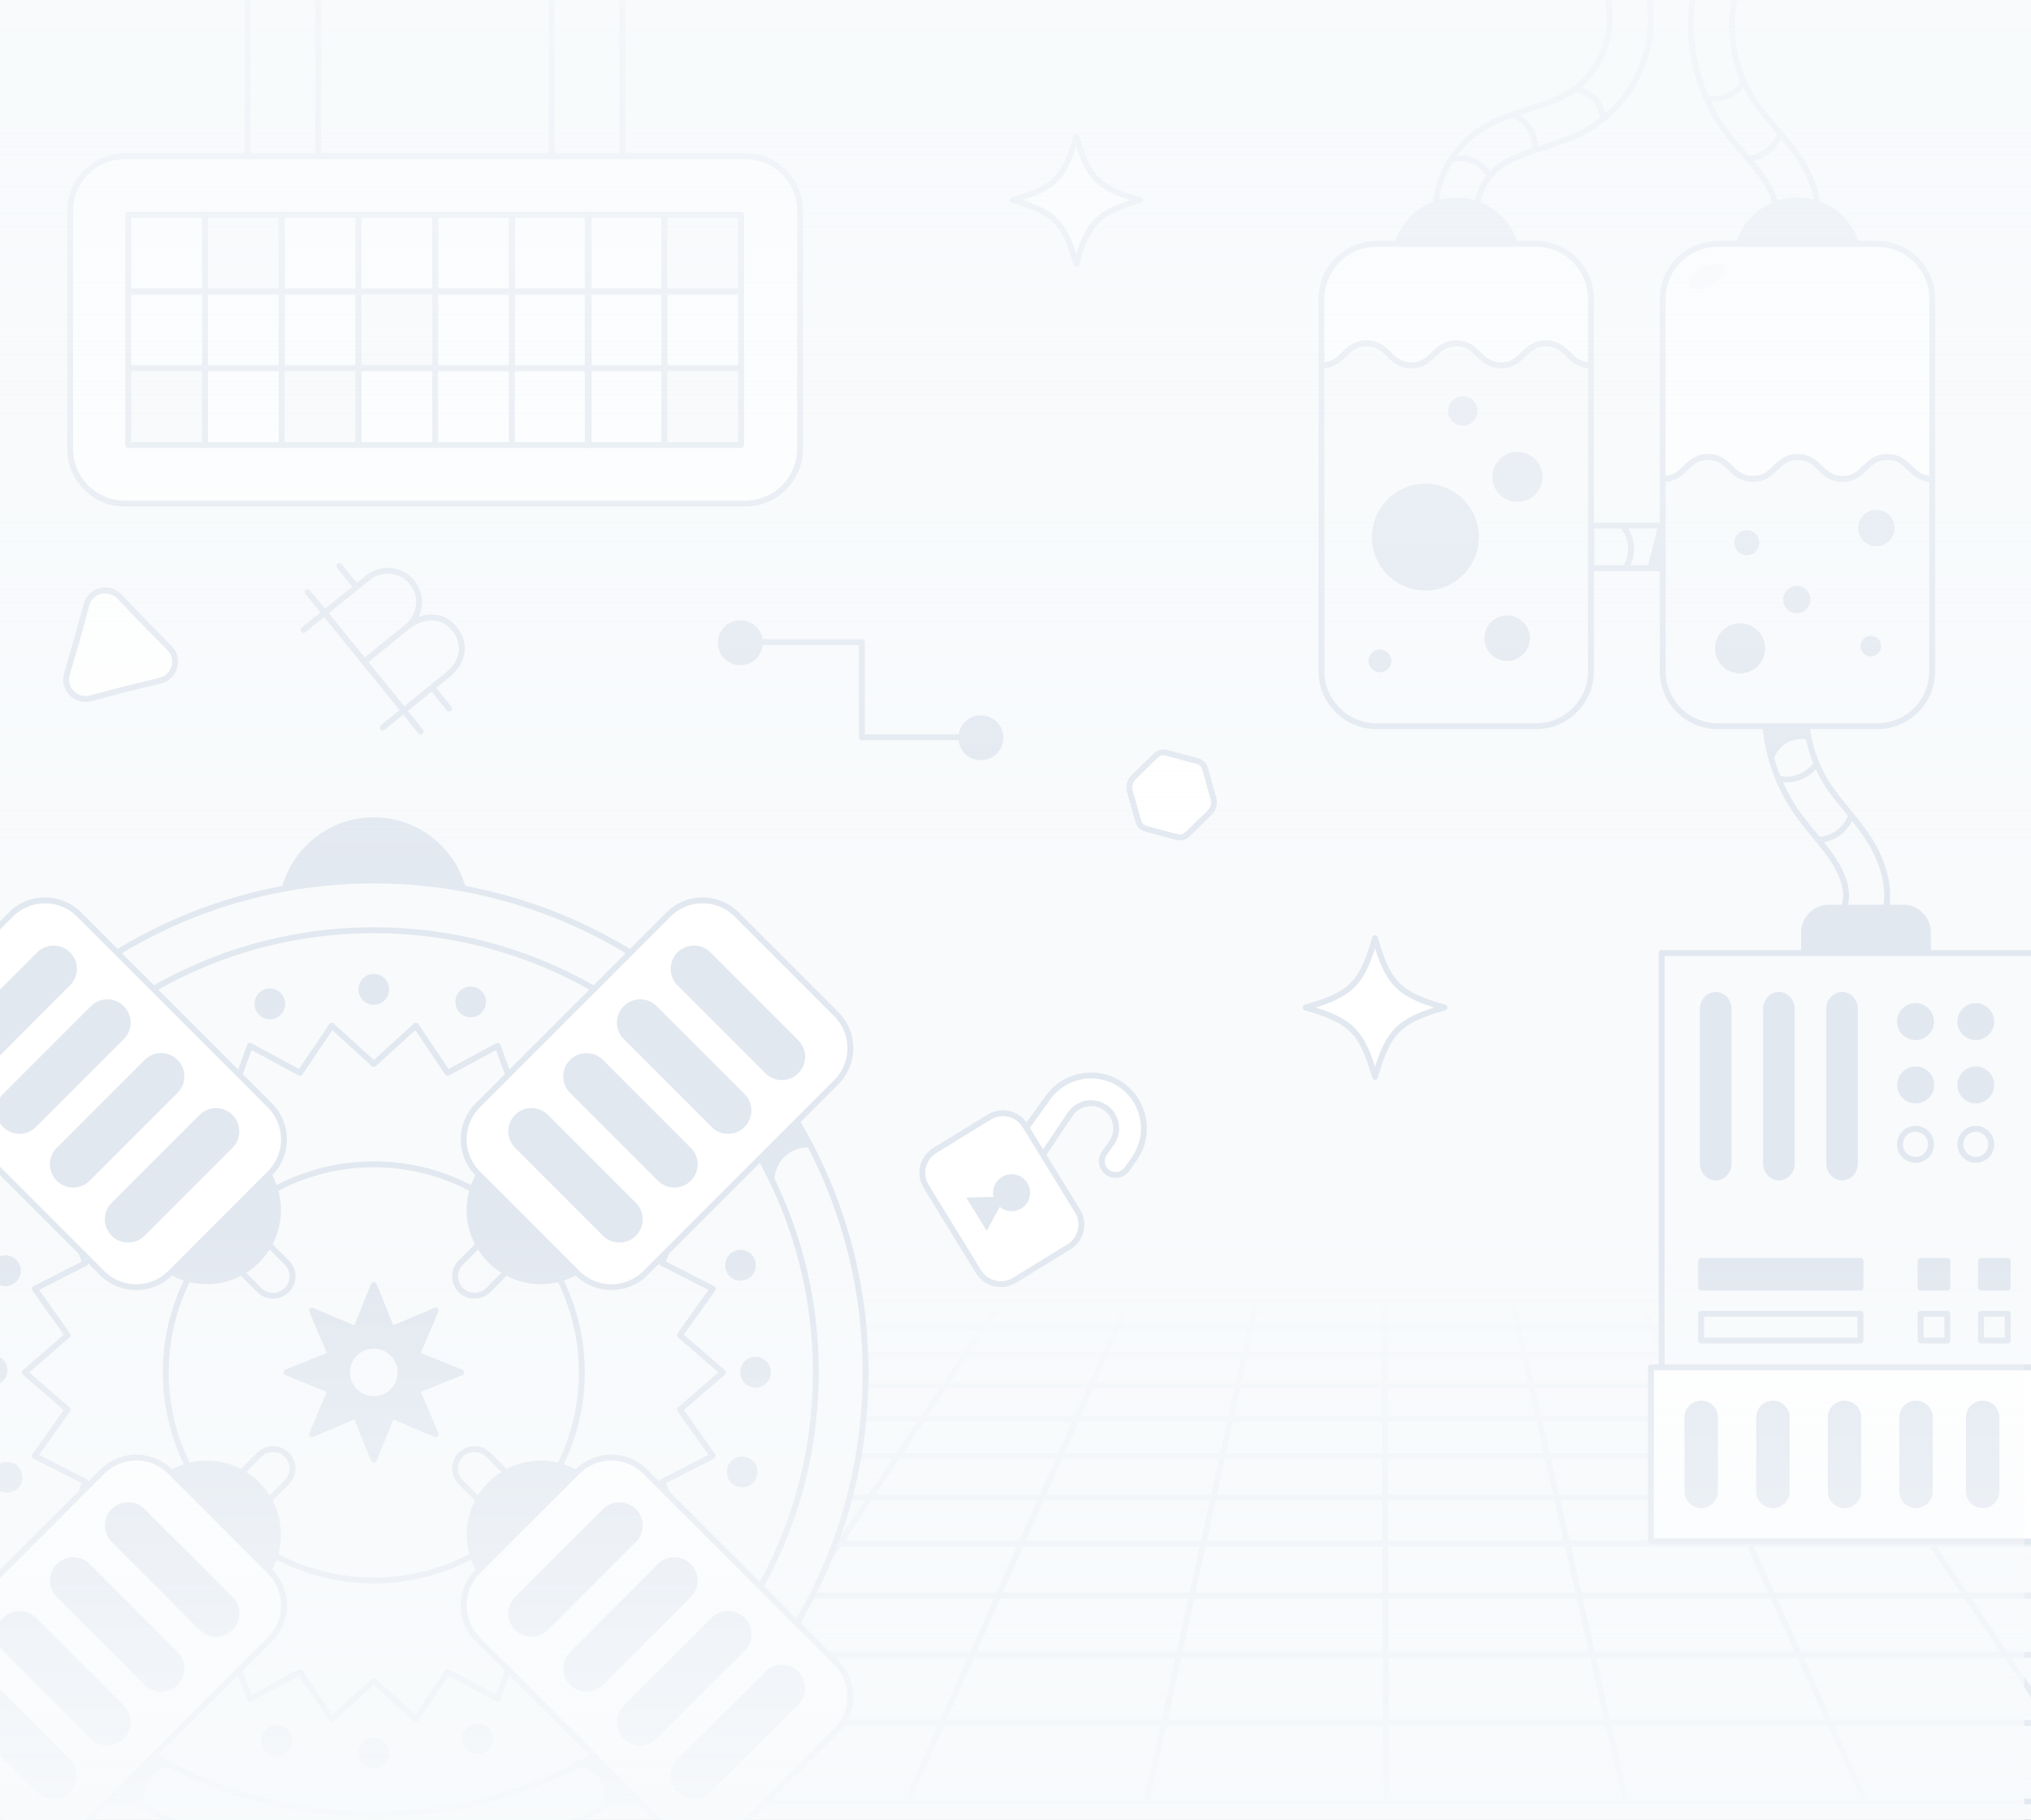 <svg xmlns="http://www.w3.org/2000/svg" width="1038" height="930" fill="none"><rect width="100%" height="100%" fill="#333333" stroke="none"/><g clip-path="url(#a)"><path fill="#F8FAFC" d="M0 0h1038v930H0z"/><path stroke="#E2E8F0" stroke-linecap="round" stroke-width="3" d="m165.942 313.133 20.221 24.942m-20.221-24.942 21.967-17.81c6.963-5.645 17.135-4.638 22.719 2.25 5.584 6.887 4.466 17.047-2.498 22.692m-42.188-7.132-10.807 8.761m31.028 16.181 20.222 24.942m-20.222-24.942 21.967-17.81m0 0c6.454-5.232 16.968-7.804 24.167 1.076 6.155 7.591 4.546 16.982-3.358 23.39l-22.554 18.286m0 0-10.807 8.761m-22.083-82.484 8.666 10.689m38.633 51.352 8.666 10.689m-72.256-59.522 57.775 71.263"/><path fill="#fff" d="m524.883 575.778 10.602-14.686c8.554-12.201 25.445-15.162 37.641-6.603 12.197 8.56 15.158 25.45 6.598 37.647l-3.756 5.279c-2.242 3.194-6.65 3.965-9.849 1.728-3.195-2.242-3.966-6.65-1.728-9.849l3.756-5.28c4.084-5.817 2.67-13.867-3.147-17.952-5.817-4.084-13.867-2.67-17.952 3.147l-13.891 20.661"/><path stroke="#E2E8F0" stroke-linecap="round" stroke-linejoin="round" stroke-width="3" d="m524.883 575.778 10.602-14.686c8.554-12.201 25.445-15.162 37.641-6.603 12.197 8.56 15.158 25.45 6.598 37.647l-3.756 5.279c-2.242 3.194-6.65 3.965-9.849 1.728-3.195-2.242-3.966-6.65-1.728-9.849l3.756-5.28c4.084-5.817 2.67-13.867-3.147-17.952-5.817-4.084-13.867-2.67-17.952 3.147l-13.891 20.661"/><path fill="#fff" stroke="#E2E8F0" stroke-linecap="round" stroke-linejoin="round" stroke-width="3" d="m550.7 618.836-26.783-43.62c-3.848-6.268-12.049-8.229-18.316-4.381l-27.872 17.113c-6.267 3.849-8.228 12.049-4.38 18.317l26.783 43.62c3.848 6.267 12.049 8.228 18.316 4.38l27.872-17.113c6.267-3.848 8.228-12.049 4.38-18.316Z"/><path fill="#E2E8F0" d="m504.3 629.028 6.646-12.263c3.032 2.528 7.455 2.98 11.006.8 4.456-2.733 5.846-8.559 3.113-13.015-2.732-4.456-8.559-5.846-13.015-3.114-3.551 2.181-5.146 6.327-4.265 10.178l-13.944.376 10.459 17.038Z"/><g clip-path="url(#b)"><path stroke="#E2E8F0" stroke-miterlimit="10" stroke-width="3.017" d="m1320.47 920.613-285.65-255.226H314.759l-340.68 255.226H1320.47Zm-1224.001 0 283.748-255.226M218.883 920.613l226.791-255.226M341.273 920.613l169.859-255.226m-47.468 255.226L576.59 665.387m9.488 255.226 55.969-255.226m66.419 255.226-.939-255.226m123.354 255.226-57.897-255.226M953.27 920.613 838.441 665.387m237.219 255.226L903.902 665.387m294.178 255.226L969.359 665.387m79.961 12.956H297.461m767.699 14.148H278.582m803.948 15.535H257.852m843.828 17.089H235.02m887.86 18.948H209.738m936.742 21.084H181.594m991.326 23.636H150.062m1052.658 26.633H114.508m1122.122 30.266H74.082m1201.388 34.733H27.75"/><path fill="url(#c)" d="M371.133 655.038h670.772v279.381H371.133z"/></g><path fill="#fff" stroke="#E2E8F0" stroke-linecap="round" stroke-linejoin="round" stroke-width="3.017" d="M46.313 356.84c-7.505 1.981-14.294-4.992-12.116-12.443l5.148-17.613 4.822-17.704c2.04-7.49 11.474-9.887 16.836-4.276l12.675 13.26 12.917 13.024c5.465 5.51 2.82 14.879-4.72 16.72l-17.823 4.352-17.74 4.68Z"/><path fill="#F8FAFC" stroke="#E2E8F0" stroke-linecap="round" stroke-linejoin="round" stroke-width="3" d="M953.085 474.271a10.484 10.484 0 0 1-2.043-.251c-5.653-1.265-9.221-6.877-7.956-12.53 1.873-8.386-3.147-17.623-6.31-22.383-2.7-4.071-5.879-7.94-9.237-12.043-3.511-4.282-7.145-8.702-10.405-13.601-14.809-22.229-19.156-50.8-11.621-76.427 1.63-5.564 7.461-8.743 13.024-7.113 5.563 1.63 8.743 7.469 7.112 13.025-5.798 19.739-2.457 41.749 8.954 58.869 2.684 4.031 5.831 7.867 9.164 11.922 3.544 4.323 7.218 8.791 10.502 13.754 8.767 13.219 11.979 26.552 9.302 38.563a10.497 10.497 0 0 1-10.486 8.207v.008Z"/><path stroke="#E2E8F0" stroke-linecap="round" stroke-linejoin="round" stroke-width="3" d="M909.109 397.883c6.764 1.581 14.331-1.16 18.515-6.707m2.458 38.044c6.942-.6 13.357-5.425 15.839-11.937"/><path fill="#F8FAFC" stroke="#E2E8F0" stroke-linecap="round" stroke-linejoin="round" stroke-width="3" d="M744.436 125.422a10.497 10.497 0 0 1-10.356-8.896c-2.717-17.599 4.525-36.138 18.466-47.224 9.083-7.226 19.456-10.543 29.488-13.755 6.618-2.116 12.87-4.12 18.255-7.104 15.369-8.532 24.614-27.33 21.978-44.71-.868-5.734 3.074-11.078 8.807-11.946C836.8-9.08 842.153-5.139 843.02.595c3.958 26.146-9.423 53.37-32.545 66.2-7.193 3.99-14.743 6.407-22.042 8.743-8.613 2.758-16.747 5.36-22.814 10.186-8.02 6.383-12.351 17.469-10.786 27.598.884 5.726-3.041 11.086-8.766 11.97-.544.082-1.087.122-1.614.122l-.017.008Zm173.711.008a10.39 10.39 0 0 1-2.043-.202c-5.685-1.128-9.383-6.643-8.264-12.328 1.662-8.426-3.585-17.541-6.853-22.22-2.798-3.999-6.074-7.794-9.537-11.809-3.617-4.192-7.356-8.523-10.738-13.34-15.352-21.857-20.404-50.314-13.503-76.12 1.492-5.596 7.242-8.921 12.846-7.429 5.596 1.492 8.921 7.25 7.429 12.846-5.312 19.878-1.427 41.799 10.405 58.635 2.782 3.958 6.026 7.72 9.456 11.694 3.649 4.234 7.429 8.613 10.843 13.487 9.091 12.992 12.635 26.244 10.251 38.32-.99 4.995-5.377 8.458-10.284 8.458l-.008.008Z"/><path fill="#E2E8F0" stroke="#E2E8F0" stroke-linecap="round" stroke-linejoin="round" stroke-width="3" d="M744.242 165.226c17.356 0 31.426-14.07 31.426-31.426 0-17.356-14.07-31.426-31.426-31.426-17.356 0-31.426 14.07-31.426 31.426 0 17.356 14.07 31.426 31.426 31.426Zm174.418 0c17.356 0 31.426-14.07 31.426-31.426 0-17.356-14.07-31.426-31.426-31.426-17.356 0-31.426 14.07-31.426 31.426 0 17.356 14.07 31.426 31.426 31.426Z"/><path stroke="#E2E8F0" stroke-linecap="round" stroke-linejoin="round" stroke-width="3" d="M742.707 81.329c7.121-1.728 15.19 1.954 18.547 8.466m11.594-31.183c7.096 2.28 12.124 9.797 11.508 17.226m19.304-30.039c4.006-.098 8.029 1.484 10.908 4.282 2.879 2.798 4.558 6.771 4.574 10.786m53.151-10.721c6.796 1.411 14.298-1.517 18.336-7.161m3.41 37.971c6.926-.77 13.219-5.75 15.547-12.327"/><path fill="#F8FAFC" stroke="#E2E8F0" stroke-linecap="round" stroke-linejoin="round" stroke-width="3" d="M850.05 268.618h-36.722v21.743h36.722v-21.743Z"/><path stroke="#E2E8F0" stroke-linecap="round" stroke-linejoin="round" stroke-width="3" d="M829.164 268.709c5.174 5.653 5.92 14.865 1.727 21.28"/><path fill="#E2E8F0" stroke="#E2E8F0" stroke-linecap="round" stroke-linejoin="round" stroke-width="3" d="M934.752 463.81h37.833c7.023 0 12.724 5.701 12.724 12.724v10.462H922.02v-10.462c0-7.023 5.701-12.724 12.724-12.724h.008Z"/><path fill="#F8FAFC" stroke="#E2E8F0" stroke-linecap="round" stroke-linejoin="round" stroke-width="3" d="M1058.21 487.002H849.23v300.666h208.98V487.002Z"/><path fill="#fff" stroke="#E2E8F0" stroke-linecap="round" stroke-linejoin="round" stroke-width="3" d="M1058.21 698.751H843.758v88.909h214.452v-88.909Z"/><path fill="#E2E8F0" stroke="#E2E8F0" stroke-linecap="round" stroke-linejoin="round" stroke-width="3" d="M979.254 717.26h-.008a7.031 7.031 0 0 0-7.031 7.031v37.833a7.031 7.031 0 0 0 7.031 7.031h.008a7.032 7.032 0 0 0 7.032-7.031v-37.833a7.032 7.032 0 0 0-7.032-7.031Zm34.056 0h-.01a7.032 7.032 0 0 0-7.03 7.031v37.833a7.032 7.032 0 0 0 7.03 7.031h.01c3.88 0 7.03-3.148 7.03-7.031v-37.833a7.032 7.032 0 0 0-7.03-7.031Zm-143.872 0h-.008a7.031 7.031 0 0 0-7.032 7.031v37.833a7.031 7.031 0 0 0 7.032 7.031h.008a7.031 7.031 0 0 0 7.031-7.031v-37.833a7.031 7.031 0 0 0-7.031-7.031Zm73.242 0h-.008a7.031 7.031 0 0 0-7.031 7.031v37.833a7.031 7.031 0 0 0 7.031 7.031h.008a7.031 7.031 0 0 0 7.031-7.031v-37.833a7.031 7.031 0 0 0-7.031-7.031Zm-36.57 0h-.008a7.031 7.031 0 0 0-7.032 7.031v37.833a7.031 7.031 0 0 0 7.032 7.031h.008a7.031 7.031 0 0 0 7.031-7.031v-37.833a7.031 7.031 0 0 0-7.031-7.031Zm72.86-187.282a7.924 7.924 0 1 0 0-15.849 7.924 7.924 0 0 0 0 15.849Z"/><path fill="#F8FAFC" stroke="#E2E8F0" stroke-linecap="round" stroke-linejoin="round" stroke-width="3" d="M978.97 592.691a7.924 7.924 0 1 0 0-15.849 7.924 7.924 0 0 0 0 15.849Z"/><path fill="#E2E8F0" stroke="#E2E8F0" stroke-linecap="round" stroke-linejoin="round" stroke-width="3" d="M978.97 562.329a7.924 7.924 0 1 0 0-15.847 7.924 7.924 0 0 0 0 15.847Zm16.28 82.038h-13.641v13.641h13.641v-13.641Zm-44.415 0H869.43v13.641h81.405v-13.641Z"/><path fill="#F8FAFC" stroke="#E2E8F0" stroke-linecap="round" stroke-linejoin="round" stroke-width="3" d="M995.25 671.381h-13.641v13.641h13.641v-13.641Zm-44.415 0H869.43v13.641h81.405v-13.641Z"/><path fill="#E2E8F0" stroke="#E2E8F0" stroke-linecap="round" stroke-linejoin="round" stroke-width="3" d="M1009.84 529.978a7.924 7.924 0 0 0 0-15.847c-4.38 0-7.93 3.547-7.93 7.923 0 4.376 3.55 7.924 7.93 7.924Z"/><path fill="#F8FAFC" stroke="#E2E8F0" stroke-linecap="round" stroke-linejoin="round" stroke-width="3" d="M1009.84 592.691a7.924 7.924 0 0 0 0-15.847c-4.38 0-7.93 3.547-7.93 7.923 0 4.376 3.55 7.924 7.93 7.924Z"/><path fill="#E2E8F0" stroke="#E2E8F0" stroke-linecap="round" stroke-linejoin="round" stroke-width="3" d="M1009.84 562.329a7.924 7.924 0 0 0 0-15.847c-4.38 0-7.93 3.548-7.93 7.924s3.55 7.923 7.93 7.923Zm16.27 82.038h-13.64v13.641h13.64v-13.641Z"/><path fill="#F8FAFC" stroke="#E2E8F0" stroke-linecap="round" stroke-linejoin="round" stroke-width="3" d="M1026.11 671.381h-13.64v13.641h13.64v-13.641Z"/><path fill="#E2E8F0" stroke="#E2E8F0" stroke-linecap="round" stroke-linejoin="round" stroke-width="3" d="M948.015 515.615c0-3.977-2.944-7.201-6.576-7.201-3.632 0-6.576 3.224-6.576 7.201v78.877c0 3.977 2.944 7.202 6.576 7.202 3.632 0 6.576-3.225 6.576-7.202v-78.877Zm-32.281 0c0-3.977-2.944-7.201-6.576-7.201-3.632 0-6.576 3.224-6.576 7.201v78.877c0 3.977 2.944 7.202 6.576 7.202 3.632 0 6.576-3.225 6.576-7.202v-78.877Zm-32.277 0c0-3.977-2.945-7.201-6.576-7.201-3.632 0-6.576 3.224-6.576 7.201v78.877c0 3.977 2.944 7.202 6.576 7.202 3.631 0 6.576-3.225 6.576-7.202v-78.877Z"/><path fill="#fff" stroke="#E2E8F0" stroke-linecap="round" stroke-linejoin="round" stroke-width="3" d="M872.959 233.561c11.46 0 11.46 11.192 22.919 11.192s11.459-11.192 22.91-11.192c11.452 0 11.46 11.192 22.911 11.192s11.459-11.192 22.91-11.192 11.46 11.192 22.911 11.192v-91.999c0-15.538-12.595-28.133-28.133-28.133h-81.473c-15.538 0-28.133 12.595-28.133 28.133v91.983l.26.024c11.459 0 11.459-11.192 22.918-11.192v-.008Z"/><path fill="#F8FAFC" stroke="#E2E8F0" stroke-linecap="round" stroke-linejoin="round" stroke-width="3" d="M877.918 371.103h81.472c15.539 0 28.134-12.594 28.134-28.133v-98.211c-11.46 0-11.46-11.192-22.911-11.192s-11.459 11.192-22.91 11.192-11.46-11.192-22.911-11.192-11.459 11.192-22.91 11.192-11.459-11.192-22.919-11.192c-11.459 0-11.459 11.192-22.918 11.192l-.26-.024v98.235c0 15.539 12.595 28.133 28.133 28.133Z"/><path fill="#fff" stroke="#E2E8F0" stroke-linecap="round" stroke-linejoin="round" stroke-width="3" d="M698.416 175.501c11.459 0 11.459 11.192 22.918 11.192s11.459-11.192 22.911-11.192c11.451 0 11.459 11.192 22.91 11.192s11.459-11.192 22.911-11.192c11.451 0 11.459 11.192 22.91 11.192h.13v-33.948c0-15.539-12.595-28.133-28.133-28.133H703.5c-15.538 0-28.133 12.594-28.133 28.133v33.924l.13.024c11.459 0 11.459-11.192 22.919-11.192Z"/><path fill="#F8FAFC" stroke="#E2E8F0" stroke-linecap="round" stroke-linejoin="round" stroke-width="3" d="M703.508 371.104h81.472c15.539 0 28.134-12.594 28.134-28.133v-156.27h-.13c-11.459 0-11.459-11.191-22.911-11.191-11.451 0-11.459 11.191-22.91 11.191s-11.459-11.191-22.911-11.191c-11.451 0-11.459 11.191-22.91 11.191s-11.459-11.191-22.919-11.191c-11.459 0-11.459 11.191-22.918 11.191l-.13-.024v156.294c0 15.539 12.595 28.133 28.133 28.133Z"/><path fill="#E2E8F0" d="M728.485 301.738c15.072 0 27.29-12.218 27.29-27.289 0-15.072-12.218-27.29-27.29-27.29s-27.29 12.218-27.29 27.29c0 15.071 12.218 27.289 27.29 27.289Zm47.022-45.284c7.055 0 12.774-5.719 12.774-12.773 0-7.055-5.719-12.773-12.774-12.773-7.054 0-12.773 5.718-12.773 12.773 0 7.054 5.719 12.773 12.773 12.773ZM747.64 217.55a7.55 7.55 0 1 0-.001-15.1 7.55 7.55 0 0 0 .001 15.1Zm22.641 120.182c6.414 0 11.614-5.199 11.614-11.613s-5.2-11.614-11.614-11.614c-6.413 0-11.613 5.2-11.613 11.614 0 6.414 5.2 11.613 11.613 11.613Zm119.031 6.382c7.055 0 12.773-5.719 12.773-12.774 0-7.054-5.718-12.773-12.773-12.773-7.054 0-12.773 5.719-12.773 12.773 0 7.055 5.719 12.774 12.773 12.774Zm29.018-30.771a6.966 6.966 0 1 0 0-13.933 6.966 6.966 0 0 0 0 13.933Zm-25.549-29.607a6.383 6.383 0 1 0 0-12.767 6.383 6.383 0 0 0 0 12.767Zm63.278 51.668a5.224 5.224 0 1 0-.001-10.447 5.224 5.224 0 0 0 .001 10.447Zm-250.791 8.134c3.207 0 5.806-2.6 5.806-5.807a5.806 5.806 0 1 0-11.613 0c0 3.207 2.6 5.807 5.807 5.807Zm253.701-64.45a9.285 9.285 0 0 0 9.286-9.285 9.285 9.285 0 0 0-9.286-9.286 9.285 9.285 0 0 0-9.285 9.286 9.285 9.285 0 0 0 9.285 9.285ZM746.303 123.686a57.638 57.638 0 0 1-26.495-8.783c-1.371 3.155-3.504 6.148-4.874 9.302 10.105.317 21.264-.835 31.369-.519Zm148.548-11.102c4.136 7.672 13.138 12.417 21.799 11.5-8.823-.219-18.069.017-26.892-.21 2.116-3.707 2.968-7.583 5.093-11.298v.008Zm8.083 259.022c.786 5.823 2.481 11.653 3.268 17.485.908-3.95 3.512-7.47 7.023-9.497 3.512-2.02 7.867-2.514 11.735-1.322-.568-2.279-1.379-5.288-1.938-7.567-6.975.146-13.114.755-20.088.909v-.008Zm-55.757-102.104c-1.712 6.829-3.423 13.665-5.134 20.494 2.563-.146 5.458-.673 8.013-.827.016-4.558.194-9.165.21-13.722.009-2.993-.219-7.259-.219-10.251-.705 1.281-2.522 2.879-2.879 4.298l.009.008Z"/><path fill="#F8FAFC" d="M874.562 145.962c4.867-2.505 7.765-6.569 6.474-9.078-1.291-2.509-6.283-2.513-11.15-.008-4.867 2.504-7.765 6.568-6.474 9.077 1.291 2.509 6.283 2.513 11.15.009ZM126.473-39.962h36.098V86.35h-36.098V-39.962Zm155.474 0h36.099V86.35h-36.099V-39.962Z"/><path stroke="#E2E8F0" stroke-linecap="round" stroke-linejoin="round" stroke-width="3" d="M126.473-39.962h36.098V86.35h-36.098V-39.962Zm155.474 0h36.099V86.35h-36.099V-39.962Z"/><path fill="#fff" stroke="#E2E8F0" stroke-linecap="round" stroke-linejoin="round" stroke-width="3" d="M380.921 79.773H63.833c-15.445 0-27.966 12.523-27.966 27.971v121.629c0 15.447 12.52 27.971 27.966 27.971H380.92c15.445 0 27.966-12.524 27.966-27.971V107.744c0-15.448-12.521-27.97-27.966-27.97Z"/><path fill="#fff" stroke="#E2E8F0" stroke-linecap="round" stroke-linejoin="round" stroke-width="3" d="M261.628 109.721h-39.214v39.222h39.214v-39.222Z"/><path stroke="#E2E8F0" stroke-linecap="round" stroke-linejoin="round" stroke-width="3" d="M300.835 109.721h-39.214v39.222h39.214v-39.222Z"/><path stroke="#E2E8F0" stroke-linecap="round" stroke-linejoin="round" stroke-width="3" d="M339.569 109.721h-39.214v39.222h39.214v-39.222Z"/><path fill="#F8FAFC" stroke="#E2E8F0" stroke-linecap="round" stroke-linejoin="round" stroke-width="3" d="M378.78 109.721h-39.214v39.222h39.214v-39.222Z"/><path stroke="#E2E8F0" stroke-linecap="round" stroke-linejoin="round" stroke-width="3" d="M261.628 148.951h-39.214v39.222h39.214v-39.222Z"/><path stroke="#E2E8F0" stroke-linecap="round" stroke-linejoin="round" stroke-width="3" d="M300.835 148.951h-39.214v39.222h39.214v-39.222Z"/><path stroke="#E2E8F0" stroke-linecap="round" stroke-linejoin="round" stroke-width="3" d="M339.569 148.951h-39.214v39.222h39.214v-39.222Z"/><path stroke="#E2E8F0" stroke-linecap="round" stroke-linejoin="round" stroke-width="3" d="M378.78 148.951h-39.214v39.222h39.214v-39.222Zm-274.02-39.23H65.547v39.221h39.213v-39.221Z"/><path fill="#F8FAFC" stroke="#E2E8F0" stroke-linecap="round" stroke-linejoin="round" stroke-width="3" d="M143.979 109.721h-39.213v39.221h39.213v-39.221Z"/><path stroke="#E2E8F0" stroke-linecap="round" stroke-linejoin="round" stroke-width="3" d="M183.182 109.721h-39.213v39.221h39.213v-39.221Zm39.231 0h-39.214v39.221h39.214v-39.221Zm-117.653 39.23H65.547v39.222h39.213v-39.222Zm39.219 0h-39.213v39.222h39.213v-39.222Z"/><path stroke="#E2E8F0" stroke-linecap="round" stroke-linejoin="round" stroke-width="3" d="M183.182 148.951h-39.213v39.222h39.213v-39.222Z"/><path fill="#F8FAFC" stroke="#E2E8F0" stroke-linecap="round" stroke-linejoin="round" stroke-width="3" d="M222.413 148.951h-39.214v39.222h39.214v-39.222ZM104.76 188.172H65.547v39.221h39.213v-39.221Z"/><path stroke="#E2E8F0" stroke-linecap="round" stroke-linejoin="round" stroke-width="3" d="M143.979 188.172h-39.213v39.221h39.213v-39.221Z"/><path fill="#F8FAFC" stroke="#E2E8F0" stroke-linecap="round" stroke-linejoin="round" stroke-width="3" d="M183.182 188.172h-39.213v39.221h39.213v-39.221Z"/><path stroke="#E2E8F0" stroke-linecap="round" stroke-linejoin="round" stroke-width="3" d="M222.413 188.172h-39.214v39.221h39.214v-39.221Zm39.215 0h-39.214v39.221h39.214v-39.221Z"/><path fill="#fff" stroke="#E2E8F0" stroke-linecap="round" stroke-linejoin="round" stroke-width="3" d="M300.835 188.172h-39.214v39.221h39.214v-39.221Z"/><path stroke="#E2E8F0" stroke-linecap="round" stroke-linejoin="round" stroke-width="3" d="M339.569 188.172h-39.214v39.221h39.214v-39.221Z"/><path fill="#F8FAFC" stroke="#E2E8F0" stroke-linecap="round" stroke-linejoin="round" stroke-width="3" d="M378.78 188.172h-39.214v39.221h39.214v-39.221Z"/><path fill="#E2E8F0" stroke="#E2E8F0" stroke-linecap="round" stroke-linejoin="round" stroke-width="3" d="M191.04 513.477c26.036 0 47.143-21.11 47.143-47.151 0-26.042-21.107-47.152-47.143-47.152-26.035 0-47.142 21.11-47.142 47.152 0 26.041 21.107 47.151 47.142 47.151Zm100.491 508.643H90.547l32.837-92.129h135.31l32.837 92.129Z"/><path fill="#F8FAFC" stroke="#E2E8F0" stroke-linecap="round" stroke-linejoin="round" stroke-width="3" d="M191.037 952.713c138.815 0 251.346-112.554 251.346-251.396 0-138.842-112.531-251.396-251.346-251.396-138.814 0-251.346 112.554-251.346 251.396 0 138.842 112.532 251.396 251.346 251.396Z"/><path fill="#F8FAFC" stroke="#E2E8F0" stroke-linecap="round" stroke-linejoin="round" stroke-width="3" d="M191.04 927.277c124.769 0 225.915-101.166 225.915-225.96 0-124.794-101.146-225.96-225.915-225.96-124.77 0-225.915 101.166-225.915 225.96 0 124.794 101.146 225.96 225.915 225.96Z"/><path fill="#F8FAFC" d="M369.454 701.316 347.5 720.338l16.811 23.686-25.876 13.204 10.613 27.04-28.291 6.588 3.832 28.796-29.048-.347-3.137 28.879-28.117-7.261-9.96 27.289-25.549-13.814-16.234 24.082-21.503-19.542-21.495 19.542-16.235-24.082-25.549 13.814-9.96-27.289-28.124 7.261-3.13-28.879-29.047.347 3.831-28.796-28.29-6.588 10.612-27.047-25.875-13.197 16.81-23.686-21.96-19.022 21.96-19.014-16.81-23.694 25.875-13.197-10.612-27.046 28.29-6.589-3.831-28.796 29.047.354 3.13-28.886 28.124 7.269 9.96-27.29 25.549 13.815 16.235-24.089 21.495 19.542 21.503-19.542 16.234 24.089 25.549-13.815 9.96 27.29 28.124-7.269 3.13 28.886 29.048-.354-3.832 28.803 28.291 6.588-10.613 27.04 25.876 13.197-16.811 23.694 21.954 19.014Z"/><path stroke="#E2E8F0" stroke-linecap="round" stroke-linejoin="round" stroke-width="3" d="M369.454 701.316 347.5 720.338l16.811 23.686-25.876 13.204 10.613 27.04-28.291 6.588 3.832 28.796-29.048-.347-3.137 28.879-28.117-7.261-9.96 27.29-25.549-13.815-16.234 24.082-21.503-19.542-21.495 19.542-16.235-24.082-25.549 13.815-9.96-27.29-28.124 7.261-3.13-28.879-29.047.347 3.831-28.796-28.29-6.588 10.612-27.047-25.875-13.197 16.81-23.686-21.96-19.022 21.96-19.014-16.81-23.694 25.875-13.197-10.612-27.046 28.29-6.589-3.831-28.796 29.047.354 3.13-28.886 28.124 7.269 9.96-27.29 25.549 13.815 16.235-24.089 21.495 19.542 21.503-19.542 16.234 24.089 25.549-13.815 9.96 27.29 28.124-7.269 3.13 28.886 29.048-.354-3.832 28.803 28.291 6.588-10.613 27.04 25.876 13.197-16.811 23.694 21.954 19.014Z"/><path fill="#F8FAFC" stroke="#E2E8F0" stroke-linecap="round" stroke-linejoin="round" stroke-width="3" d="M191.042 807.65c58.715 0 106.312-47.606 106.312-106.332 0-58.726-47.597-106.333-106.312-106.333-58.714 0-106.311 47.607-106.311 106.333S132.328 807.65 191.042 807.65Z"/><path fill="#E2E8F0" d="m235.706 701.318-22.627 9.129 9.544 22.465-22.461-9.546-9.127 22.632-9.12-22.632-22.46 9.546 9.543-22.465-22.627-9.129 22.627-9.129-9.543-22.465 22.46 9.546 9.12-22.632 9.127 22.632 22.461-9.546-9.544 22.465 22.627 9.129Z"/><path stroke="#E2E8F0" stroke-linecap="round" stroke-linejoin="round" stroke-width="3" d="m235.714 701.317-22.627 9.129 9.544 22.465-22.461-9.545-9.127 22.631-9.12-22.631-22.461 9.545 9.544-22.465-22.627-9.129 22.627-9.129-9.544-22.465 22.461 9.546 9.12-22.632 9.127 22.632 22.461-9.546-9.544 22.465 22.627 9.129Z"/><path fill="#F8FAFC" d="M191.043 713.481c6.716 0 12.16-5.446 12.16-12.163 0-6.717-5.444-12.163-12.16-12.163s-12.16 5.446-12.16 12.163c0 6.717 5.444 12.163 12.16 12.163Z"/><path fill="#F8FAFC" stroke="#E2E8F0" stroke-linecap="round" stroke-linejoin="round" stroke-width="3" d="M126.494 625.109c-3.878-3.879-10.166-3.88-14.044-.002-3.877 3.878-3.876 10.167.003 14.047l20.083 20.087c3.879 3.879 10.167 3.881 14.044.002 3.877-3.878 3.876-10.167-.002-14.046l-20.084-20.088Z"/><path fill="#E2E8F0" stroke="#E2E8F0" stroke-linecap="round" stroke-linejoin="round" stroke-width="3" d="M105.698 654.728c20.087 0 36.37-16.287 36.37-36.377 0-20.091-16.283-36.378-36.37-36.378-20.086 0-36.37 16.287-36.37 36.378 0 20.09 16.284 36.377 36.37 36.377Z"/><path fill="#fff" stroke="#E2E8F0" stroke-linecap="round" stroke-linejoin="round" stroke-width="3" d="m5.608 467.304-50.924 50.934c-9.6 9.603-9.6 25.171 0 34.774l97.55 97.568c9.6 9.603 25.166 9.603 34.766 0l50.924-50.934c9.601-9.603 9.601-25.172 0-34.774l-97.548-97.568c-9.601-9.603-25.167-9.603-34.768 0Z"/><path fill="#E2E8F0" stroke="#E2E8F0" stroke-linecap="round" stroke-linejoin="round" stroke-width="3" d="m20.047 487.752-44.913 44.921c-4.063 4.064-4.064 10.652-.002 14.714 4.062 4.063 10.648 4.062 14.711-.002l44.912-44.921c4.064-4.064 4.065-10.652.003-14.715-4.062-4.062-10.648-4.061-14.712.003Zm83.007 83.037L58.142 615.71c-4.063 4.064-4.064 10.651-.002 14.714 4.061 4.063 10.648 4.062 14.711-.002l44.912-44.922c4.063-4.064 4.065-10.651.003-14.714-4.062-4.063-10.649-4.061-14.712.003Zm-28.082-28.097L30.06 587.613c-4.063 4.064-4.064 10.652-.002 14.714 4.061 4.063 10.648 4.062 14.711-.002l44.912-44.921c4.063-4.064 4.064-10.652.003-14.715-4.062-4.062-10.649-4.061-14.712.003Zm-27.465-27.469L2.595 560.144c-4.063 4.064-4.064 10.652-.002 14.714 4.062 4.063 10.648 4.062 14.711-.002l44.913-44.921c4.063-4.064 4.064-10.652.002-14.715-4.062-4.062-10.648-4.061-14.712.003Z"/><path fill="#F8FAFC" stroke="#E2E8F0" stroke-linecap="round" stroke-linejoin="round" stroke-width="3" d="M235.501 645.196c-3.879 3.88-3.88 10.169-.002 14.047 3.877 3.878 10.165 3.877 14.044-.002l20.083-20.088c3.879-3.879 3.88-10.168.002-14.046-3.877-3.879-10.165-3.877-14.044.002l-20.083 20.087Z"/><path fill="#E2E8F0" stroke="#E2E8F0" stroke-linecap="round" stroke-linejoin="round" stroke-width="3" d="M276.389 654.728c20.087 0 36.37-16.287 36.37-36.377 0-20.091-16.283-36.378-36.37-36.378-20.086 0-36.369 16.287-36.369 36.378 0 20.09 16.283 36.377 36.369 36.377Z"/><path fill="#fff" stroke="#E2E8F0" stroke-linecap="round" stroke-linejoin="round" stroke-width="3" d="m244.169 599.638 50.924 50.935c9.601 9.602 25.166 9.602 34.767 0l97.549-97.568c9.601-9.603 9.601-25.172 0-34.775l-50.924-50.934c-9.601-9.602-25.167-9.602-34.767 0l-97.549 97.568c-9.601 9.603-9.601 25.172 0 34.774Z"/><path fill="#E2E8F0" stroke="#E2E8F0" stroke-linecap="round" stroke-linejoin="round" stroke-width="3" d="m347.325 502.468 44.912 44.921c4.063 4.064 10.649 4.065 14.711.003 4.062-4.063 4.061-10.651-.002-14.715l-44.912-44.921c-4.064-4.064-10.65-4.065-14.712-.002-4.062 4.062-4.061 10.65.003 14.714Zm-83.016 83.036 44.912 44.921c4.063 4.064 10.65 4.065 14.712.002 4.061-4.062 4.06-10.65-.003-14.714l-44.912-44.921c-4.063-4.064-10.65-4.065-14.711-.003-4.062 4.063-4.061 10.651.002 14.715Zm28.09-28.096 44.912 44.921c4.063 4.064 10.65 4.065 14.711.003 4.062-4.063 4.061-10.651-.002-14.715l-44.912-44.921c-4.063-4.064-10.65-4.065-14.712-.002-4.061 4.062-4.06 10.65.003 14.714Zm27.461-27.469 44.912 44.921c4.063 4.064 10.65 4.065 14.711.002 4.062-4.062 4.061-10.65-.002-14.714l-44.912-44.921c-4.063-4.064-10.65-4.065-14.712-.002-4.061 4.062-4.06 10.65.003 14.714Z"/><path fill="#F8FAFC" stroke="#E2E8F0" stroke-linecap="round" stroke-linejoin="round" stroke-width="3" d="M146.581 757.442c3.879-3.879 3.88-10.168.002-14.046-3.877-3.879-10.165-3.877-14.044.002l-20.083 20.087c-3.879 3.88-3.88 10.169-.002 14.047 3.877 3.878 10.165 3.877 14.044-.002l20.083-20.088Z"/><path fill="#E2E8F0" stroke="#E2E8F0" stroke-linecap="round" stroke-linejoin="round" stroke-width="3" d="M105.698 820.667c20.087 0 36.37-16.286 36.37-36.377 0-20.09-16.283-36.377-36.37-36.377-20.086 0-36.37 16.287-36.37 36.377 0 20.091 16.284 36.377 36.37 36.377Z"/><path fill="#fff" stroke="#E2E8F0" stroke-linecap="round" stroke-linejoin="round" stroke-width="3" d="m137.917 802.993-50.924-50.934c-9.6-9.603-25.167-9.603-34.767 0l-97.549 97.568c-9.6 9.603-9.6 25.171 0 34.774l50.924 50.934c9.6 9.603 25.167 9.603 34.767 0l97.549-97.568c9.601-9.603 9.601-25.171 0-34.774Z"/><path fill="#E2E8F0" stroke="#E2E8F0" stroke-linecap="round" stroke-linejoin="round" stroke-width="3" d="m34.75 900.17-44.913-44.921c-4.063-4.064-10.65-4.065-14.711-.002-4.062 4.062-4.06 10.65.002 14.714l44.913 44.921c4.063 4.064 10.65 4.065 14.711.003 4.062-4.063 4.06-10.651-.002-14.715Zm83.023-83.034-44.912-44.921c-4.063-4.064-10.65-4.065-14.712-.003-4.061 4.063-4.06 10.651.003 14.715l44.912 44.921c4.063 4.064 10.65 4.065 14.712.002 4.061-4.062 4.06-10.65-.003-14.714ZM89.68 845.232l-44.913-44.921c-4.063-4.064-10.65-4.065-14.711-.003-4.062 4.063-4.061 10.651.002 14.714l44.912 44.922c4.063 4.064 10.65 4.065 14.712.002 4.061-4.063 4.06-10.65-.003-14.714Zm-27.462 27.467-44.912-44.921c-4.063-4.064-10.65-4.065-14.711-.002-4.062 4.062-4.06 10.65.002 14.714l44.912 44.921c4.063 4.064 10.65 4.065 14.712.003 4.062-4.063 4.06-10.651-.003-14.715Z"/><path fill="#F8FAFC" stroke="#E2E8F0" stroke-linecap="round" stroke-linejoin="round" stroke-width="3" d="M255.576 777.525c3.879 3.879 10.166 3.88 14.044.002 3.877-3.878 3.876-10.167-.003-14.047l-20.083-20.087c-3.879-3.879-10.166-3.88-14.044-.002-3.877 3.878-3.876 10.167.003 14.047l20.083 20.087Z"/><path fill="#E2E8F0" stroke="#E2E8F0" stroke-linecap="round" stroke-linejoin="round" stroke-width="3" d="M276.389 820.667c20.087 0 36.37-16.286 36.37-36.377 0-20.09-16.283-36.377-36.37-36.377-20.086 0-36.369 16.287-36.369 36.377 0 20.091 16.283 36.377 36.369 36.377Z"/><path fill="#fff" stroke="#E2E8F0" stroke-linecap="round" stroke-linejoin="round" stroke-width="3" d="m376.485 935.339 50.924-50.934c9.601-9.603 9.601-25.172 0-34.774l-97.548-97.568c-9.601-9.603-25.167-9.603-34.768 0l-50.924 50.934c-9.6 9.602-9.6 25.171 0 34.774l97.549 97.568c9.601 9.603 25.167 9.603 34.767 0Z"/><path fill="#E2E8F0" stroke="#E2E8F0" stroke-linecap="round" stroke-linejoin="round" stroke-width="3" d="m362.039 914.883 44.913-44.922c4.063-4.064 4.064-10.651.002-14.714-4.062-4.063-10.648-4.061-14.711.003l-44.913 44.921c-4.063 4.064-4.064 10.651-.002 14.714 4.062 4.063 10.648 4.062 14.711-.002Zm-83.019-83.036 44.912-44.921c4.063-4.064 4.064-10.652.003-14.715-4.062-4.062-10.649-4.061-14.712.003l-44.912 44.921c-4.063 4.064-4.064 10.652-.003 14.714 4.062 4.063 10.649 4.062 14.712-.002Zm28.094 28.097 44.912-44.921c4.063-4.064 4.064-10.652.002-14.715-4.061-4.062-10.648-4.061-14.711.003l-44.912 44.921c-4.063 4.064-4.065 10.652-.003 14.714 4.062 4.063 10.649 4.062 14.712-.002Zm27.461 27.469 44.912-44.921c4.063-4.064 4.064-10.652.002-14.715-4.062-4.062-10.648-4.061-14.711.003l-44.912 44.921c-4.063 4.064-4.065 10.652-.003 14.714 4.062 4.063 10.648 4.062 14.712-.002Z"/><path fill="#E2E8F0" d="M191.039 903.798a7.809 7.809 0 0 0 7.808-7.81 7.81 7.81 0 1 0-15.617 0 7.809 7.809 0 0 0 7.809 7.81Zm0-390.328a7.809 7.809 0 0 0 7.808-7.81 7.81 7.81 0 1 0-15.617 0 7.809 7.809 0 0 0 7.809 7.81Zm-49.524 383.935a7.81 7.81 0 0 0 7.809-7.81 7.809 7.809 0 1 0-15.617 0 7.81 7.81 0 0 0 7.808 7.81Zm99.051-377.549a7.81 7.81 0 0 0 7.809-7.81 7.809 7.809 0 1 0-15.617 0 7.81 7.81 0 0 0 7.808 7.81Zm3.582 376.57a7.809 7.809 0 0 0 7.809-7.81 7.809 7.809 0 1 0-15.617 0 7.809 7.809 0 0 0 7.808 7.81ZM137.926 520.835a7.81 7.81 0 0 0 7.808-7.81 7.809 7.809 0 1 0-15.617 0 7.81 7.81 0 0 0 7.809 7.81Zm248.238 188.278a7.81 7.81 0 0 0 7.808-7.81 7.81 7.81 0 1 0-15.617 0 7.81 7.81 0 0 0 7.809 7.81Zm-390.254-.965a7.809 7.809 0 0 0 7.808-7.81 7.81 7.81 0 1 0-15.616 0 7.809 7.809 0 0 0 7.808 7.81Zm382.586-53.699a7.81 7.81 0 0 0 7.808-7.81 7.809 7.809 0 1 0-15.616 0 7.809 7.809 0 0 0 7.808 7.81ZM3.582 762.81A7.809 7.809 0 0 0 11.39 755a7.81 7.81 0 1 0-15.617 0 7.809 7.809 0 0 0 7.809 7.81Zm375.699-2.77a7.81 7.81 0 0 0 7.809-7.81 7.809 7.809 0 1 0-15.617 0 7.81 7.81 0 0 0 7.808 7.81ZM2.8 657.22a7.81 7.81 0 0 0 7.809-7.81 7.809 7.809 0 1 0-15.617 0 7.81 7.81 0 0 0 7.809 7.81Zm71.042 266.552c-1.346-4.742-.486-10.059 2.284-14.134 2.776-4.076 7.413-6.818 12.313-7.297-2.88-1.826-6.157-3.561-9.037-5.394-6.129 6.172-12.972 12.725-19.101 18.89 4.338 2.423 9.203 5.505 13.541 7.928v.007Zm220.103-20.625c5.137-.389 10.391 2.367 12.987 6.824 2.596 4.45 2.408 10.378-.458 14.662 5.066-2.763 10.293-5.964 15.367-8.734-6.018-6.039-11.578-12.739-17.595-18.778-3.748 2.159-6.553 3.867-10.301 6.026Zm102.11-297.111c-.854-5.103.798-10.559 4.324-14.336 3.533-3.776 8.863-5.79 14.006-5.276-1.936-4.7-4.185-9.33-6.121-14.03-6.92 5.415-14.132 12.642-19.83 19.334 2.519 4.95 5.094 9.358 7.614 14.308h.007Zm-285.015 20.84c-6.802 7.22-10.605 18.223-9.071 28.026-5.92-.625-8.725-2.18-12.598-5.269 7.468-7.901 14.208-14.85 21.676-22.757h-.007Zm13.769 162.281c4.358 4.234 11.771 4.859 16.782 1.409-1.367 4.151-2.568 8.31-3.928 12.461-4.088-4.332-8.759-9.538-12.847-13.87h-.007Zm115.166-4.882c.757 3.256 2.992 6.144 5.956 7.699 2.963 1.548 6.607 1.742 9.717.507-3.422 3.124-7.295 6.352-10.71 9.476-3.97-5.603-6.531-10.997-4.963-17.675v-.007Zm38.228-150.373c4.234 5.776 4.893 13.968 1.652 20.347 4.935-.354 10.161-1.77 14.409-4.318-5.296-5.408-10.758-10.621-16.054-16.029h-.007Z"/><path stroke="#E2E8F0" stroke-linecap="round" stroke-linejoin="round" stroke-width="3" d="M498.441 376.756h-57.975v-48.628h-60.07"/><path fill="#E2E8F0" d="M366.879 328.459c0 6.34 5.14 11.48 11.481 11.48 6.34 0 11.48-5.14 11.48-11.48 0-6.34-5.14-11.48-11.48-11.48-6.341 0-11.481 5.14-11.481 11.48Zm122.946 48.55c0 6.34 5.14 11.48 11.48 11.48 6.34 0 11.48-5.14 11.48-11.48 0-6.34-5.14-11.48-11.48-11.48-6.34 0-11.48 5.14-11.48 11.48Z"/><path fill="#fff" stroke="#E2E8F0" stroke-linecap="round" stroke-linejoin="round" stroke-width="3" d="M738.176 514.868c-23.31 6.698-28.736 12.13-35.433 35.433-6.699-23.309-12.131-28.735-35.434-35.433 23.309-6.698 28.735-12.13 35.434-35.433 6.697 23.309 12.13 28.735 35.433 35.433ZM582.662 102.28c-21.434 6.159-26.423 11.155-32.582 32.583-6.16-21.434-11.155-26.424-32.584-32.583 21.435-6.159 26.424-11.154 32.584-32.582 6.159 21.434 11.154 26.424 32.582 32.582Zm7.64 284.196a9.275 9.275 0 0 1 1.678-1.33c.58-.346 1.252-.555 2.017-.627.777-.069 1.715.044 2.815.339l14.465 3.876c1.1.294 1.956.662 2.57 1.104.613.441 1.08.948 1.4 1.522.317.586.577 1.236.778 1.949l4.028 14.392c.422 1.511.466 2.914.132 4.209-.333 1.295-1.078 2.507-2.233 3.634l-10.684 10.45a8.928 8.928 0 0 1-1.644 1.28c-.568.349-1.227.561-1.979.637-.752.075-1.678-.034-2.777-.329l-14.466-3.876c-1.099-.294-1.968-.666-2.607-1.114-.626-.444-1.102-.968-1.428-1.569a8.775 8.775 0 0 1-.793-1.973l-4.028-14.392c-.824-2.99-.133-5.567 2.072-7.732l10.684-10.45Z"/><path fill="url(#d)" d="M-15-109h1068v576.904H-15z"/><path fill="url(#e)" d="M1034.63 947.377h1045.78v318.491H1034.63z" transform="rotate(-180 1034.63 947.377)"/></g><defs><linearGradient id="c" x1="706.519" x2="706.519" y1="655.038" y2="934.419" gradientUnits="userSpaceOnUse"><stop stop-color="#F8FAFC"/><stop offset="1" stop-color="#F8FAFC" stop-opacity="0"/></linearGradient><linearGradient id="d" x1="518.998" x2="518.998" y1="-109" y2="467.904" gradientUnits="userSpaceOnUse"><stop stop-color="#F8FAFC"/><stop offset="1" stop-color="#F8FAFC" stop-opacity="0"/></linearGradient><linearGradient id="e" x1="1557.52" x2="1557.52" y1="947.377" y2="1265.87" gradientUnits="userSpaceOnUse"><stop stop-color="#F8FAFC"/><stop offset="1" stop-color="#F8FAFC" stop-opacity="0"/></linearGradient><clipPath id="a"><path fill="#fff" d="M0 0h1038v930H0z"/></clipPath><clipPath id="b"><path fill="#fff" d="M-30 664h1354v258H-30z"/></clipPath></defs></svg>